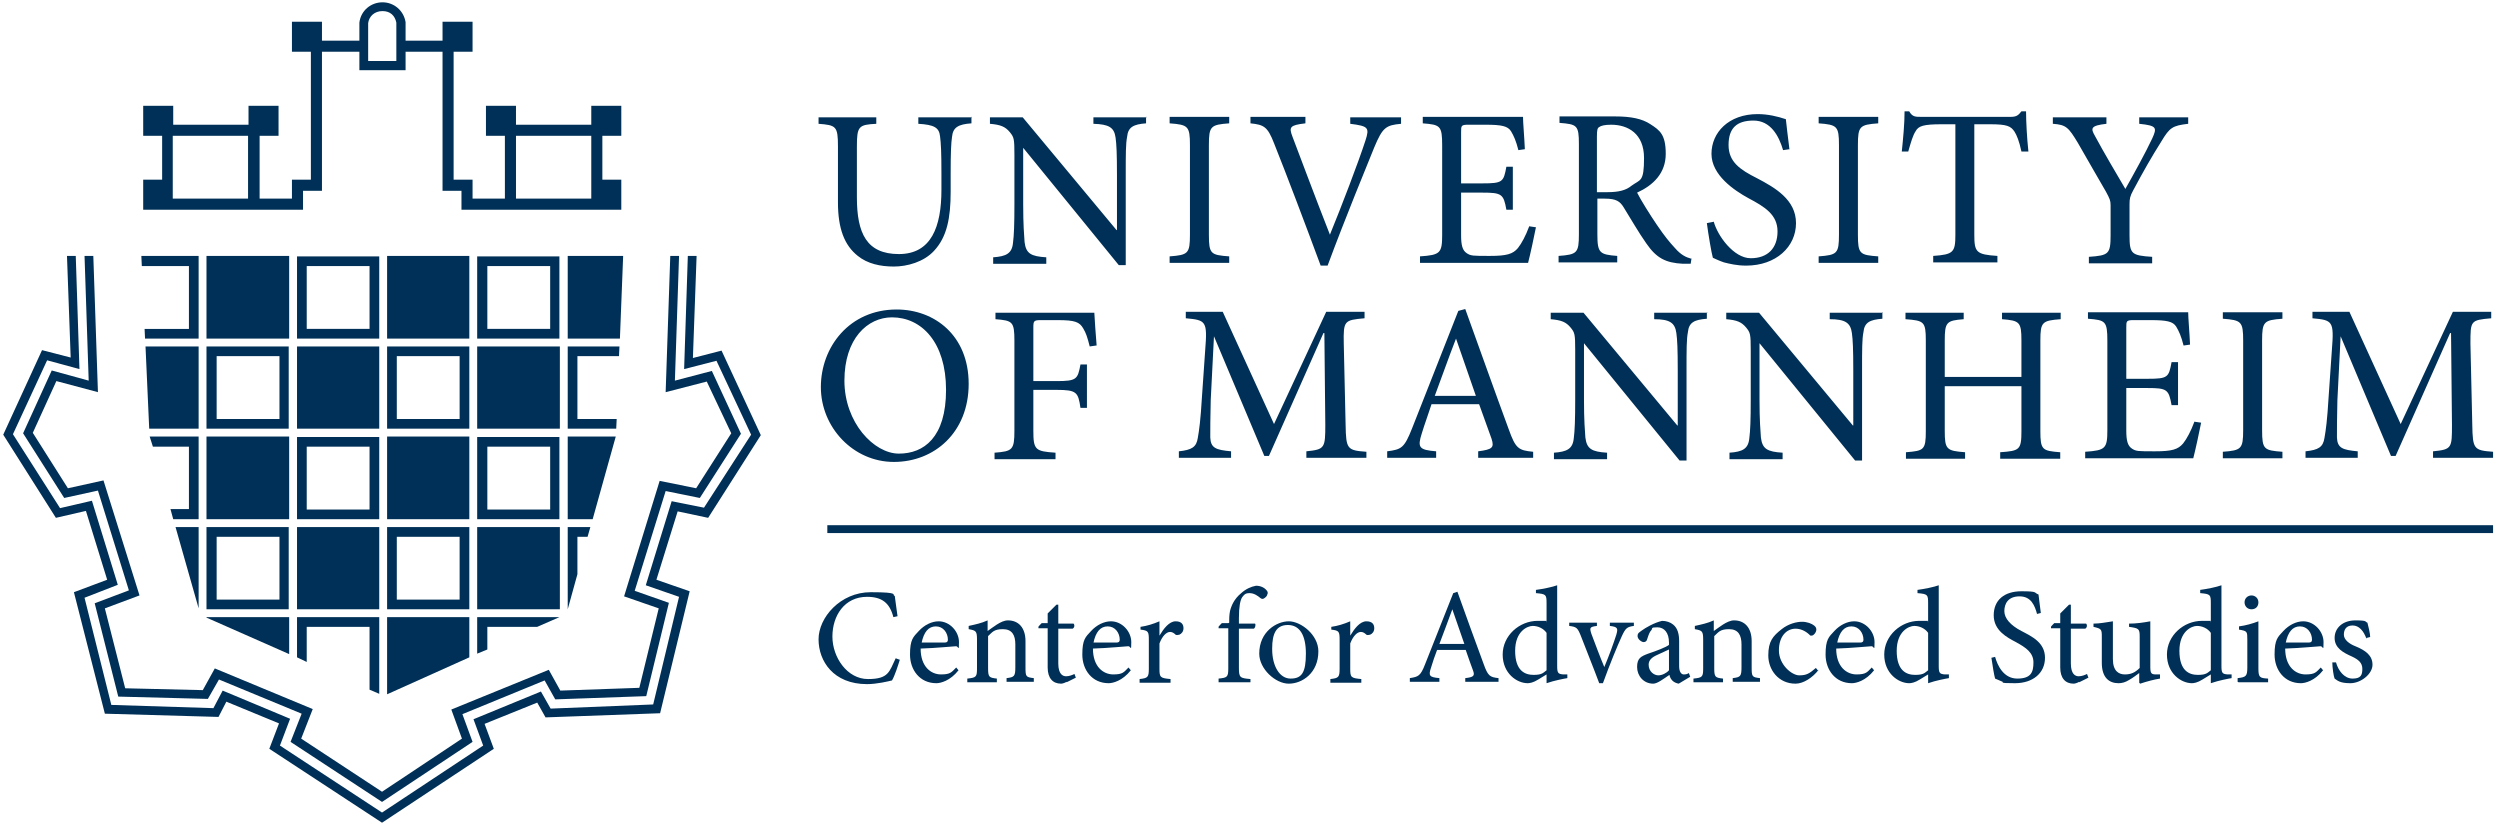 <svg id="Ebene_1" xmlns="http://www.w3.org/2000/svg" version="1.1" viewBox="0 0 541.2 178.7"><defs><style>.st0{isolation:isolate}.st1{fill:#003057}</style></defs><path class="st1" d="M130.4 38.9v-9.5h4.1v-6.5H128V27h-16.3v-4.1h-6.5v6.5h4.1V43h-7v-4.1h-4.1V11.2h4.1V4.7h-6.5v4.1h-8v-4c-.4-2.5-2.5-4.3-5-4.3s-4.7 1.8-5 4.4v3.9h-8.1V4.7h-6.5v6.5h4.1v27.7h-4.1V43h-7V29.4h4.1v-6.5h-6.5V27H37.5v-4.1H31v6.5h4.1v9.5H31v6.5h34.6v-4.1h4.1V11.2h8.1v4h10v-4h8v30.1h4.1v4.1h34.6v-6.5h-4.1zm-93 4.1V29.4h16.3V43H37.4zm48.4-29.8h-6.1V5c.2-1.5 1.4-2.6 3.1-2.6s2.7 1 3 2.5v8.2zM111.7 43V29.4H128V43h-16.3zm39.8 64.8l8.9-13.9-6.3-13.6-8 2.1.9-27h-1.9l-1 29.5 8.9-2.3 5.3 11.2-7.6 11.9-7.9-1.6-7.7 25 7.5 2.6-4.2 17.2-17.1.6-2.5-4.5-21.1 8.6 2.3 6.3-17.3 11.5-17.5-11.5 2.5-6.4-21.2-8.8-2.6 4.7-16.8-.4-4.4-17.3 7.5-2.8-7.8-24.9-7.7 1.7-7.6-12 5.1-11.2 9 2.4-1-29.5h-1.9l.9 27-8-2.2L5 93.8l8.9 14 7.3-1.6 6.7 21.6-7.4 2.8 5.1 20.2 19.4.5 2.4-4.2 17.9 7.4-2.4 6.1 19.8 13 19.6-13-2.2-6 17.8-7.3 2.3 4.1 19.7-.7 4.9-20.2-7.4-2.6 6.7-21.6 7.4 1.5z"/><path class="st1" d="M148.9 55.4l-.8 24.5 7-1.8 7.5 16-10.2 15.8-7-1.4-5.6 18.2 7.2 2.5-5.6 23.3-22.2.9-2.1-3.7-14.6 6 2.1 5.7-21.9 14.5-22.1-14.5 2.2-5.8-14.6-6.1-2 3.8-22.1-.7-5.8-23.2 7.2-2.8-5.6-18.2L13 110 2.8 94l7.4-16 7 1.9-.8-24.5h-1.9l.8 22-6.2-1.6L.7 94.1l11.4 18 6.5-1.5 4.6 14.9-7.2 2.7 6.7 26.3 24.6.7 1.7-3.3 11.4 4.7-2.1 5.5 24.4 16 24.2-16-2-5.4 11.4-4.6 1.8 3.2 24.8-.9 6.4-26.4-7.2-2.5 4.6-14.8 6.6 1.4 11.4-17.9-8.5-18.3-6.2 1.6.8-22.1h-1.9z"/><path class="st1" d="M31.5 75l.8 17.8H43V75H31.5zm15.4 2.1h13.6v13.6H46.9V77.1zm-2.2 15.7h17.8V75H44.7v17.8zM122.9 75v17.8h10.5l.1-2.1H125V77.1h9l.1-2.1h-11.2zM38 114.1l5 17.6v-17.6h-5zm26.3 17.8h17.8v-17.8H64.3v17.8zm39 0h17.9v-17.8h-17.9v17.8zm-56.4-15.7h13.6v13.6H46.9v-13.6zm-2.2 15.7h17.8v-17.8H44.7v17.8zm78.2-17.8v17.8l2.1-7.6v-8.1h2.2l.6-2.1h-4.9zm-37 2.1h13.6v13.6H85.9v-13.6zm-2.1 15.7h17.8v-17.8H83.8v17.8zm-39.1-19.5h17.9V94.5H44.7v17.9zm78.2-17.9v17.9h5.4l5-17.9h-10.4zm-90.5 0l.7 2.2h7.8v13.5h-4l.6 2.2H43V94.5H32.4zm12.3-21.2h17.9V55.4H44.7v17.9zm78.2-17.9v17.9h11.3l.7-17.9h-12zM64.3 92.8h17.8V75H64.3v17.8zm39 0h17.9V75h-17.9v17.8zM85.9 77.1h13.6v13.6H85.9V77.1zm-2.1 15.7h17.8V75H83.8v17.8zm0 19.6h17.8V94.5H83.8v17.9zM66.4 96.7H80v13.6H66.4V96.7zm-2.1 15.7h17.8V94.6H64.3v17.8zm41.2-15.7h13.6v13.6h-13.6V96.7zm-2.2 15.7h17.8V94.6h-17.8v17.8zM83.8 73.3h17.8V55.4H83.8v17.9zM66.4 57.6H80v13.6H66.4V57.6zm-2.1 15.7h17.8V55.5H64.3v17.8zm41.2-15.7h13.6v13.6h-13.6V57.6zm-2.2 15.7h17.8V55.5h-17.8v17.8zM30.6 55.4l.1 2.2h10.2v13.6h-9.6l.1 2.1H43V55.4H30.6zm14.1 78.2v.1l17.9 7.9v-8H44.7zm39.1 0v16.7l17.8-8v-8.7H83.8zm-19.5 0v8.7l2.1 1v-7.6H80v13.6l2.1.9v-16.6H64.3zm39 0v7.9l2.2-.9v-4.9h10.8l4.8-2.1h-17.8zM194.1 67c-10.2 0-16.4 8.1-16.4 16.8s7 16.2 15.8 16.2 16.2-6.4 16.2-16.9S202.3 67 194.1 67zm-1 1.7c6.4 0 11.7 5.4 11.7 15.7s-4.8 13.8-10.2 13.8-11.8-6.7-11.8-15.8 5-13.7 10.3-13.7zm44.3 6.1c-.2-2.3-.4-5.4-.5-7.1h-21.4v1.4c3.7.3 4.1.5 4.1 4.7v19.4c0 4.2-.4 4.5-4.3 4.8v1.4h13.2V98c-4.4-.3-4.8-.6-4.8-4.8v-8.8h5c4.4 0 4.7.5 5.2 3.9h1.4v-9.4h-1.4c-.6 3.2-.8 3.6-5.2 3.6h-5V70.9c0-1.4.1-1.6 1.6-1.6h3.7c3.7 0 4.7.4 5.5 1.8.6 1 .9 1.9 1.4 3.9l1.4-.2h.1zm58.4 24.4v-1.4c-4.2-.3-4.4-.6-4.5-5.8l-.4-17.6c-.1-5 .1-5.1 4.5-5.5v-1.4h-8.3l-11.3 24.3-11.1-24.3h-8v1.4c4.4.4 4.7.6 4.2 6.9l-.7 10.1c-.3 5.1-.6 7.2-.9 8.9-.3 2-1.3 2.6-4.1 2.9v1.4h11.3v-1.4c-3.3-.3-4.4-.7-4.5-3 0-1.9 0-4 .1-8.1l.7-13.8 10.9 25.9h1l11.8-26.6h.2l.2 19.8c0 5.1-.1 5.4-4.1 5.8v1.4h13zm36.1 0v-1.4c-3.2-.3-3.8-.7-5.3-4.9-3.1-8.4-6.4-17.7-9.4-26l-1.5.4-10 25.4c-1.7 4.3-2.3 4.6-5.4 5v1.4h10.6v-1.4c-3.7-.3-4.1-.8-3.1-3.9.6-2 1.4-4.1 2.1-6.3h10.3c1.1 3 2 5.6 2.7 7.5.6 1.9.2 2.3-2.9 2.7v1.4h11.9zm-12.4-13.5h-8.9c1.5-4 3-8.3 4.6-12.4l4.3 12.4zm50.1-18h-11.5v1.4c3.4 0 4.5.8 4.8 3 .2 1.4.3 3.5.3 8.1v11.9h-.1l-20.3-24.4h-7.1v1.4c2.3.2 3.3.6 4.3 1.8.9 1.1 1 1.4 1 4.9v10.7c0 4.4-.1 6.8-.3 8.3-.2 2.4-1.5 3-4.3 3.2v1.4h11.5V98c-3.3-.2-4.4-.8-4.7-3.3-.1-1.4-.3-3.7-.3-8.2V74.3l20.7 25.4h1.5V80.1c0-4.5 0-6.7.3-8.2.2-2.1 1.4-2.7 4.1-2.9v-1.4h.1zm38 0h-11.5v1.4c3.4 0 4.5.8 4.8 3 .2 1.4.3 3.5.3 8.1v11.9h-.1l-20.3-24.4h-7.1v1.4c2.3.2 3.3.6 4.3 1.8.9 1.1 1 1.4 1 4.9v10.7c0 4.4-.1 6.8-.3 8.3-.2 2.4-1.5 3-4.3 3.2v1.4h11.5V98c-3.3-.2-4.4-.8-4.7-3.3-.1-1.4-.3-3.7-.3-8.2V74.3l20.7 25.4h1.5V80.1c0-4.5 0-6.7.3-8.2.2-2.1 1.4-2.7 4.1-2.9v-1.4h.1zm38.5 0h-12.7v1.4c3.8.3 4.2.6 4.2 4.6v7.9H421v-7.9c0-4 .4-4.3 4.1-4.6v-1.4h-12.6v1.4c4 .3 4.4.5 4.4 4.6v19.6c0 4.1-.4 4.3-4.3 4.6v1.4h12.8v-1.4c-4-.3-4.4-.6-4.4-4.6v-9.7h16.6v9.7c0 4.1-.4 4.3-4.6 4.6v1.4h13v-1.4c-3.9-.3-4.3-.5-4.3-4.6V73.7c0-4 .4-4.3 4.4-4.6v-1.4zM475 91.4c-.7 1.9-1.6 3.6-2.4 4.6-1.1 1.3-2.4 1.7-6.1 1.7s-4.1 0-5-.6-1.2-1.7-1.2-3.9V84h4.6c4.2 0 4.6.3 5.2 3.7h1.4v-9.3h-1.4c-.6 3.3-.8 3.6-5.2 3.6h-4.6V70.9c0-1.4 0-1.6 1.6-1.6h3.7c3.5 0 4.8.3 5.5 1.4.6 1 1.1 2.1 1.6 4.1l1.4-.2c-.1-2.5-.4-5.8-.4-7H452V69c3.8.3 4.2.5 4.2 4.8v19.3c0 4-.4 4.4-4.8 4.7v1.4h23.4c.4-1.5 1.4-6.1 1.7-7.7l-1.4-.2h-.1zm19.1 7.8v-1.4c-4-.3-4.4-.5-4.4-4.7V73.7c0-4.1.4-4.4 4.4-4.7v-1.4h-12.9V69c4 .3 4.4.6 4.4 4.7v19.4c0 4.1-.4 4.4-4.4 4.7v1.4h12.9zm45.6 0v-1.4c-4.2-.3-4.4-.6-4.5-5.8l-.4-17.6c0-5 0-5.1 4.5-5.5v-1.4H531l-11.3 24.3-11.1-24.3h-8v1.4c4.4.4 4.7.6 4.2 6.9l-.7 10.1c-.3 5.1-.6 7.2-.9 8.9-.3 2-1.3 2.6-4.1 2.9v1.4h11.3v-1.4c-3.3-.3-4.4-.7-4.5-3 0-1.9 0-4 .1-8.1l.7-13.8 10.9 25.9h1l11.8-26.6h.2l.2 19.8c0 5.1 0 5.4-4.1 5.8v1.4h13zM210.4 25.4h-11.6v1.4c3.4.2 4.5.8 4.7 2.7.2 1.5.3 3.5.3 8v3.6c0 8-2.2 13.9-9.2 13.9s-9.1-4.5-9.1-12.3v-11c0-4.4.4-4.7 4.2-4.9v-1.4h-12.5v1.4c3.8.3 4.2.5 4.2 4.9v12.1c0 5.7 1.4 9.3 4.3 11.6 2.1 1.7 4.9 2.3 7.8 2.3s6.5-1 8.7-3.4c2.8-3 3.6-7.1 3.6-12.8v-4c0-4.5.1-6.6.3-7.9.2-2 1.3-2.7 4.2-2.9v-1.4h.1zm37.8 0h-11.5v1.4c3.4.1 4.5.8 4.8 3 .2 1.4.3 3.5.3 8.1v11.9h-.1l-20.3-24.4h-7.1v1.4c2.3.2 3.3.6 4.3 1.8.9 1.1 1 1.4 1 4.9v10.7c0 4.4-.1 6.8-.3 8.3-.2 2.4-1.5 3-4.3 3.2v1.4h11.5v-1.4c-3.3-.2-4.4-.8-4.7-3.3-.1-1.4-.3-3.7-.3-8.2V32l20.7 25.4h1.5V37.8c0-4.5 0-6.7.3-8.2.2-2.1 1.4-2.7 4.1-2.9v-1.4h.1zm17.9 31.5v-1.4c-4-.3-4.4-.5-4.4-4.7V31.4c0-4.1.4-4.4 4.4-4.7v-1.4h-12.9v1.4c4 .3 4.4.6 4.4 4.7v19.4c0 4.1-.4 4.4-4.4 4.7v1.4h12.9zm37.1-31.5h-10.9v1.4c3.9.5 4.2.8 3.3 3.6-1.6 4.9-5.2 14.3-7.7 20.4-3.3-8.4-6.8-17.8-8.1-21.2-.8-2.1-.6-2.5 2.8-2.9v-1.4h-11.9v1.4c2.9.3 3.7.7 5.1 4.3 2.8 7 6.8 17.6 10.1 26.5h1.5c3.7-10 8.8-22.4 10.1-25.6 1.8-4.3 2.5-4.8 5.8-5.1v-1.4zM331 49.1c-.7 1.9-1.6 3.6-2.4 4.6-1.1 1.3-2.4 1.7-6.1 1.7s-4.1 0-5-.6-1.2-1.7-1.2-3.9v-9.2h4.6c4.2 0 4.6.3 5.2 3.7h1.4v-9.3h-1.4c-.6 3.3-.8 3.6-5.2 3.6h-4.6V28.6c0-1.4 0-1.6 1.6-1.6h3.7c3.5 0 4.8.3 5.5 1.4.6 1 1.1 2.1 1.6 4.1l1.4-.2c-.1-2.5-.4-5.8-.4-7H308v1.4c3.8.3 4.2.5 4.2 4.8v19.3c0 4-.4 4.4-4.8 4.7v1.4h23.4c.4-1.5 1.4-6.1 1.7-7.7l-1.4-.2h-.1zm35.1 6.9c-1.1-.3-2.2-.8-3.5-2.3-1.2-1.3-2.2-2.5-3.9-5-1.5-2.2-3.5-5.4-4.3-7 3.5-1.6 6.2-4.2 6.2-8.4s-1.3-5.1-3.3-6.4c-1.8-1.2-4.2-1.7-7.7-1.7h-12v1.4c3.8.3 4.2.5 4.2 4.6v19.5c0 4.1-.4 4.4-4.4 4.7v1.4h12.7v-1.4c-3.8-.3-4.3-.6-4.3-4.7V43h1.6c2.5 0 3.3.6 4.1 1.9 1.5 2.4 3.2 5.4 4.9 7.8 2.2 3.2 4.2 4.2 7.9 4.4h1.7l.2-1.3v.2zm-20.4-14.4v-12c0-1.4.1-1.9.5-2.1.4-.3 1.2-.5 2.6-.5 3.6 0 7.1 1.9 7.1 7.2s-.8 4.6-2.7 6c-1.2 1-2.8 1.4-5.2 1.4h-2.3zm41.7-9.1c-.4-3.1-.6-5-.8-6.7-1.8-.6-3.9-1.1-6.1-1.1-6.3 0-10 4-10 8.6s4.9 7.9 8 9.6c3.6 1.9 6.3 3.6 6.3 7.2s-2.1 5.8-5.8 5.8-7.2-4.9-8-7.9l-1.5.3c.3 2.3 1 6.5 1.3 7.5.5.2 1.2.6 2.4 1 1.2.3 2.8.7 4.8.7 6.5 0 10.8-4.1 10.8-9.2s-4.6-7.7-8.4-9.7c-3.8-1.9-6.2-3.6-6.2-7.2s1.7-5.3 5.4-5.3 5.5 3.3 6.4 6.4l1.4-.2v.2zm19.2 24.4v-1.4c-4-.3-4.4-.5-4.4-4.7V31.4c0-4.1.4-4.4 4.4-4.7v-1.4h-12.9v1.4c4 .3 4.4.6 4.4 4.7v19.4c0 4.1-.4 4.4-4.4 4.7v1.4h12.9zm32.5-24.2c-.3-2.8-.5-6.4-.5-8.6h-1c-.7.9-1.1 1.2-2.4 1.2H416c-1.4 0-2 0-2.7-1.2h-1c0 2.7-.3 5.8-.6 8.7h1.4c.6-2.1 1-3.5 1.6-4.4.6-1.1 1.6-1.5 5.6-1.5h3v23.9c0 3.8-.4 4.3-4.8 4.6v1.4h13.9v-1.4c-4.6-.3-5-.8-5-4.6V26.9h3.4c3.7 0 4.5.4 5.3 1.6.5.8 1 2 1.5 4.3h1.5zm34.7-7.3h-10.7v1.4c3.8.4 3.9.8 2.8 3.2-1.4 3-4 7.7-5.8 10.9-2.1-3.6-4.5-7.6-6.6-11.5-.9-1.6-1-2.2 2.5-2.6v-1.4h-11.6v1.4c2.9.2 3.4.8 5.4 4.1 2.6 4.5 4.4 7.7 6.1 10.6.8 1.5 1 1.9 1 2.9v6.5c0 4.1-.4 4.4-4.7 4.7V57h13.7v-1.4c-4.5-.3-4.9-.6-4.9-4.7v-6.6c0-1.3.1-1.8.8-3.1 2.3-4.3 3.9-7.1 6.1-10.6 1.8-3 2.4-3.4 5.8-3.8v-1.4h.1zm-294.7 88.3h360.6v1.7H179.1z"/><g class="st0"><g class="st0"><path class="st1" d="M194.8 142.8c-.4 1.3-1.1 3.5-1.7 4.5-.8.2-3.3.8-5.4.8-7.3 0-10.5-5-10.5-9.7s4.7-10.2 11.3-10.2 4.4.6 5.2.8c.2 1.7.4 2.8.6 4.4l-.9.2c-.8-3.1-2.5-4.4-5.7-4.4-4.9 0-7.5 4.1-7.5 8.6s3.2 9.2 7.7 9.2 4.6-1.6 6-4.5l.8.3zm12.7 2.3c-1.8 2.3-3.9 2.8-4.8 2.8-3.6 0-5.7-2.9-5.7-6.2s.7-3.8 1.9-5.1c1.2-1.3 2.8-2.1 4.3-2.1 2.4 0 4.4 2.2 4.4 4.5s-.1.8-.7.9c-.5 0-4.2.4-7.6.5 0 4 2.3 5.6 4.4 5.6s2.3-.5 3.3-1.5l.5.6zm-8-6h5c.5 0 .7-.2.7-.6 0-1.5-1-2.9-2.6-2.9s-2.6 1.2-3.1 3.6z"/></g></g><g class="st0"><g class="st0"><path class="st1" d="M217.9 147.6v-.8c1.7-.2 1.9-.4 1.9-2.4v-4.9c0-2-.7-3.3-2.7-3.3s-2.3.7-3.2 1.5v6.9c0 2 .2 2.1 1.9 2.3v.8h-6.4v-.8c2-.2 2.1-.4 2.1-2.3v-6.1c0-1.9-.2-2-1.8-2.3v-.7c1.4-.3 2.8-.6 4.1-1.2v2.3c.6-.4 1.2-.9 2-1.4.8-.5 1.6-.9 2.4-.9 2.3 0 3.8 1.6 3.8 4.5v5.7c0 2 .1 2.1 1.8 2.3v.8h-6.1zm13 0c-.5.3-1 .4-1.2.4-1.8 0-2.9-1.2-2.9-3.5V136h-2v-.3c-.1 0 .7-.8.7-.8h1.3v-2.1l1.9-1.9h.4v4.1h3.3c.3.3.2.9-.2 1.1h-3.1v7.5c0 2.4 1 2.8 1.7 2.8s1.4-.3 1.8-.5l.3.8-2 1z"/></g></g><g class="st0"><g class="st0"><path class="st1" d="M244.8 145.1c-1.8 2.3-3.9 2.8-4.8 2.8-3.6 0-5.7-2.9-5.7-6.2s.7-3.8 1.9-5.1c1.2-1.3 2.8-2.1 4.3-2.1 2.4 0 4.4 2.2 4.4 4.5s-.1.8-.7.9c-.5 0-4.2.4-7.6.5 0 4 2.3 5.6 4.4 5.6s2.3-.5 3.3-1.5l.5.6zm-8.1-6h5c.5 0 .7-.2.7-.6 0-1.5-1-2.9-2.6-2.9s-2.6 1.2-3.1 3.6zm14.3-1.5c.9-1.5 2.1-3.1 3.5-3.1s1.7.8 1.7 1.5-.4 1.2-.9 1.4c-.4.1-.6.1-.8 0-.4-.4-.8-.6-1.2-.6-.8 0-1.7.9-2.3 2.5v5.4c0 1.9.1 2.1 2.4 2.3v.8h-6.7v-.8c1.8-.2 2-.4 2-2.3v-6.1c0-1.9-.1-2.1-1.8-2.3v-.6c1.4-.2 2.7-.6 4.1-1.2v3.2zm15.1-2.8v-.6c0-.9.1-1.8.3-2.4s.7-2.1 2.3-3.4c1-.9 2.1-1.4 3.2-1.6 1 0 1.8.4 2.3 1 .3.3.3.7.1 1 0 .2-.3.5-.6.7-.3.2-.5.2-.8 0-.6-.5-1.4-1.1-2.4-1.1s-1.2.4-1.6.9c-.4.6-.7 2-.7 4.5v1.2h3.5c.2.3 0 1-.3 1.1h-3.2v8.4c0 2.2.2 2.3 2.5 2.5v.7h-6.9v-.8c1.9-.2 2.1-.3 2.1-2.3V136h-2.1v-.3c-.1 0 .7-.8.7-.8h1.4zm19.3 6.2c0 4.7-3.5 7-6.4 7s-6.4-3.2-6.4-6.5c0-4.8 3.8-7 6.4-7s6.4 2.9 6.4 6.5zm-10-.5c0 3.7 1.6 6.4 4 6.4s3.3-1.3 3.3-5.4-1.4-6.2-3.9-6.2-3.4 1.8-3.4 5.1z"/></g></g><g class="st0"><g class="st0"><path class="st1" d="M292.3 137.6c.9-1.5 2.1-3.1 3.5-3.1s1.7.8 1.7 1.5-.4 1.2-.9 1.4c-.4.1-.6.1-.8 0-.4-.4-.8-.6-1.2-.6-.8 0-1.7.9-2.3 2.5v5.4c0 1.9.1 2.1 2.4 2.3v.8H288v-.8c1.8-.2 2-.4 2-2.3v-6.1c0-1.9-.1-2.1-1.8-2.3v-.6c1.4-.2 2.7-.6 4.1-1.2v3.2z"/></g></g><g class="st0"><g class="st0"><path class="st1" d="M317.2 147.6v-.8c1.8-.2 2.1-.5 1.7-1.6s-1-2.7-1.6-4.5h-6.2c-.5 1.3-.9 2.5-1.3 3.8-.6 1.8-.4 2.1 1.8 2.3v.8h-6.4v-.8c1.8-.3 2.3-.4 3.3-3l6.1-15.4.9-.3c1.8 5 3.8 10.6 5.7 15.7.9 2.5 1.3 2.8 3.2 3v.8h-7.2zm-2.8-15.7c-.9 2.5-1.9 5.1-2.8 7.5h5.4l-2.6-7.5zm24.9 14.9c-.6.1-2.8.5-4.5 1.1V146l-1.8 1.1c-1.1.7-1.9.8-2.3.8-2.3 0-5.4-2.1-5.4-6.2s3.6-7.3 7.6-7.3 1.3 0 1.9.3v-4.1c0-1.9-.1-2-2.3-2.2v-.7c1.5-.2 3.5-.6 4.6-1v17.5c0 1.5.2 1.7 1.3 1.8h.9v.8zm-4.5-9.8c-.7-1-1.9-1.5-3-1.5s-3.8 1.1-3.8 5.4 2.1 5.2 4 5.2 2.1-.5 2.8-1V137z"/></g></g><g class="st0"><g class="st0"><path class="st1" d="M353.7 135.5c-1.5.2-1.8.5-2.6 2.2-1 2.2-2.5 5.8-4.1 10.2h-.8c-1.3-3.5-2.7-6.9-4-10.3-.7-1.7-.9-1.9-2.5-2.1v-.7h6v.7c-1.6.2-1.6.4-1.2 1.7.8 2.1 1.9 5.1 2.8 7.2 1-2.4 2-5.1 2.6-7 .4-1.4.3-1.7-1.4-1.9v-.7h5.2v.7zm9.8 12.5c-.4 0-1.1-.3-1.4-.6-.4-.4-.6-.8-.7-1.3-1.2.8-2.6 1.9-3.5 1.9-2.1 0-3.5-1.7-3.5-3.6s.8-2.3 2.4-2.9c1.8-.6 3.9-1.4 4.5-1.9v-.5c0-2.1-1-3.3-2.5-3.3s-1 .2-1.3.6c-.4.4-.6 1-.9 1.9-.1.5-.4.7-.8.7s-1.3-.6-1.3-1.3.4-.8.9-1.2c.8-.6 2.7-1.7 4.4-2.1.9 0 1.8.3 2.4.8 1 .8 1.3 2.1 1.3 3.6v5.4c0 1.3.5 1.8 1 1.8s.8-.1 1.1-.3l.3.8-2.5 1.5zm-2.2-7.4c-.6.3-2 .9-2.6 1.2-1.1.5-1.8 1.1-1.8 2.1 0 1.5 1.2 2.3 2.1 2.3.8 0 1.8-.5 2.3-1.1v-4.6zm13.8 7v-.8c1.7-.2 1.9-.4 1.9-2.4v-4.9c0-2-.7-3.3-2.7-3.3s-2.3.7-3.2 1.5v6.9c0 2 .2 2.1 1.9 2.3v.8h-6.4v-.8c2-.2 2.1-.4 2.1-2.3v-6.1c0-1.9-.2-2-1.8-2.3v-.7c1.4-.3 2.8-.6 4.1-1.2v2.3c.6-.4 1.2-.9 2-1.4.8-.5 1.6-.9 2.4-.9 2.3 0 3.8 1.6 3.8 4.5v5.7c0 2 .1 2.1 1.8 2.3v.8h-6.1zm18.6-2.6c-1.3 1.7-3.3 3-5 3-3.7 0-5.9-3-5.9-6.1s1-4.2 2.9-5.7c1.5-1.2 3.3-1.6 4.4-1.6s2.1.4 2.6.8c.4.3.5.6.5.9 0 .6-.6 1.3-1 1.3s-.3 0-.6-.3c-.9-.8-1.9-1.2-2.9-1.2-1.9 0-3.6 1.6-3.6 4.7s2.8 5.4 4.4 5.4 2.2-.4 3.6-1.6l.5.6zm12 .1c-1.8 2.3-3.9 2.8-4.8 2.8-3.6 0-5.7-2.9-5.7-6.2s.7-3.8 1.9-5.1c1.2-1.3 2.8-2.1 4.3-2.1 2.4 0 4.4 2.2 4.4 4.5s-.1.8-.7.9c-.5 0-4.2.4-7.6.5 0 4 2.3 5.6 4.4 5.6s2.3-.5 3.3-1.5l.5.6zm-8-6h5c.5 0 .7-.2.7-.6 0-1.5-1-2.9-2.6-2.9s-2.6 1.2-3.1 3.6zm24.2 7.7c-.6.1-2.8.5-4.5 1.1V146l-1.8 1.1c-1.1.7-1.9.8-2.3.8-2.3 0-5.4-2.1-5.4-6.2s3.6-7.3 7.6-7.3 1.3 0 1.9.3v-4.1c0-1.9-.1-2-2.3-2.2v-.7c1.5-.2 3.5-.6 4.6-1v17.5c0 1.5.2 1.7 1.3 1.8h.9v.8zm-4.5-9.8c-.7-1-1.9-1.5-3-1.5s-3.8 1.1-3.8 5.4 2.1 5.2 4 5.2 2.1-.5 2.8-1V137z"/></g></g><g class="st0"><g class="st0"><path class="st1" d="M441 133c-.5-1.9-1.3-3.9-3.8-3.9s-3.3 1.6-3.3 3.2 1.4 3.1 3.7 4.3c2.3 1.2 5.1 2.5 5.1 5.8s-2.6 5.5-6.5 5.5-2.1-.2-2.9-.4c-.7-.3-1.2-.5-1.4-.6-.2-.6-.6-3.1-.8-4.5l.8-.2c.5 1.8 1.8 4.7 4.8 4.7s3.5-1.4 3.5-3.5-1.6-3.2-3.8-4.4c-1.9-1-4.8-2.5-4.8-5.8s2.3-5.2 6-5.2 2.6.3 3.7.7c.1 1.1.3 2.2.5 4l-.8.2zm9.1 14.6c-.5.3-1 .4-1.2.4-1.8 0-2.9-1.2-2.9-3.5V136h-2v-.3c-.1 0 .7-.8.7-.8h1.3v-2.1l1.9-1.9h.4v4.1h3.3c.3.3.2.9-.2 1.1h-3.1v7.5c0 2.4 1 2.8 1.7 2.8s1.4-.3 1.8-.5l.3.8-2 1z"/></g></g><g class="st0"><g class="st0"><path class="st1" d="M467.6 146.9c-1.3.2-2.8.6-4.3 1.1l-.2-.2v-2.1c-.7.5-1.3 1-2.2 1.5-.8.5-1.5.7-2.3.7-2 0-3.6-1.2-3.6-4.4v-5.7c0-1.6-.1-1.7-1.8-2.1v-.7c1.4 0 2.8-.3 4.2-.5v8.2c0 2.6 1.3 3.3 2.6 3.3s2.2-.4 3.2-1.4v-6.8c0-1.7-.2-1.8-2.3-2.1v-.7c1.5 0 3-.2 4.6-.5v9.8c0 1.5.2 1.7 1.3 1.7h.8v.8zm15.5-.1c-.6.1-2.8.5-4.5 1.1V146l-1.8 1.1c-1.1.7-1.9.8-2.3.8-2.3 0-5.4-2.1-5.4-6.2s3.6-7.3 7.6-7.3 1.3 0 1.9.3v-4.1c0-1.9-.1-2-2.3-2.2v-.7c1.5-.2 3.5-.6 4.6-1v17.5c0 1.5.2 1.7 1.3 1.8h.9v.8zm-4.5-9.8c-.7-1-1.9-1.5-3-1.5s-3.8 1.1-3.8 5.4 2.1 5.2 4 5.2 2.1-.5 2.8-1V137zm5.8 10.6v-.8c1.8-.2 2.1-.4 2.1-2.3v-6c0-1.8 0-1.9-1.8-2.2v-.7c1.5-.2 2.9-.6 4.2-1.1v10.1c0 2 .2 2.2 2.1 2.3v.8h-6.4zm1.5-17.2c0-.9.7-1.5 1.5-1.5s1.5.6 1.5 1.5-.6 1.5-1.5 1.5-1.5-.7-1.5-1.5zm17 14.7c-1.8 2.3-3.9 2.8-4.8 2.8-3.6 0-5.7-2.9-5.7-6.2s.7-3.8 1.9-5.1c1.2-1.3 2.8-2.1 4.3-2.1 2.4 0 4.4 2.2 4.4 4.5s-.1.8-.7.9c-.5 0-4.2.4-7.6.5 0 4 2.3 5.6 4.4 5.6s2.3-.5 3.3-1.5l.5.6zm-8.1-6h5c.5 0 .7-.2.7-.6 0-1.5-1-2.9-2.6-2.9s-2.6 1.2-3.1 3.6zm17.5-.8c-.6-1.7-1.6-2.9-3-2.9s-1.9.9-1.9 2 1.2 2 2.5 2.5c2.2.9 3.7 2 3.7 4s-2.5 4-4.8 4-2.8-.6-3.4-1c-.2-.4-.5-2.4-.5-3.5h.8c.5 1.8 1.8 3.5 3.6 3.5s2.1-.8 2.1-2.1-.8-2-2.3-2.7c-1.8-.8-3.7-1.8-3.7-4s1.8-3.8 4.5-3.8 2 .3 2.6.5c.2.7.6 2.4.6 3.1l-.8.2z"/></g></g></svg>